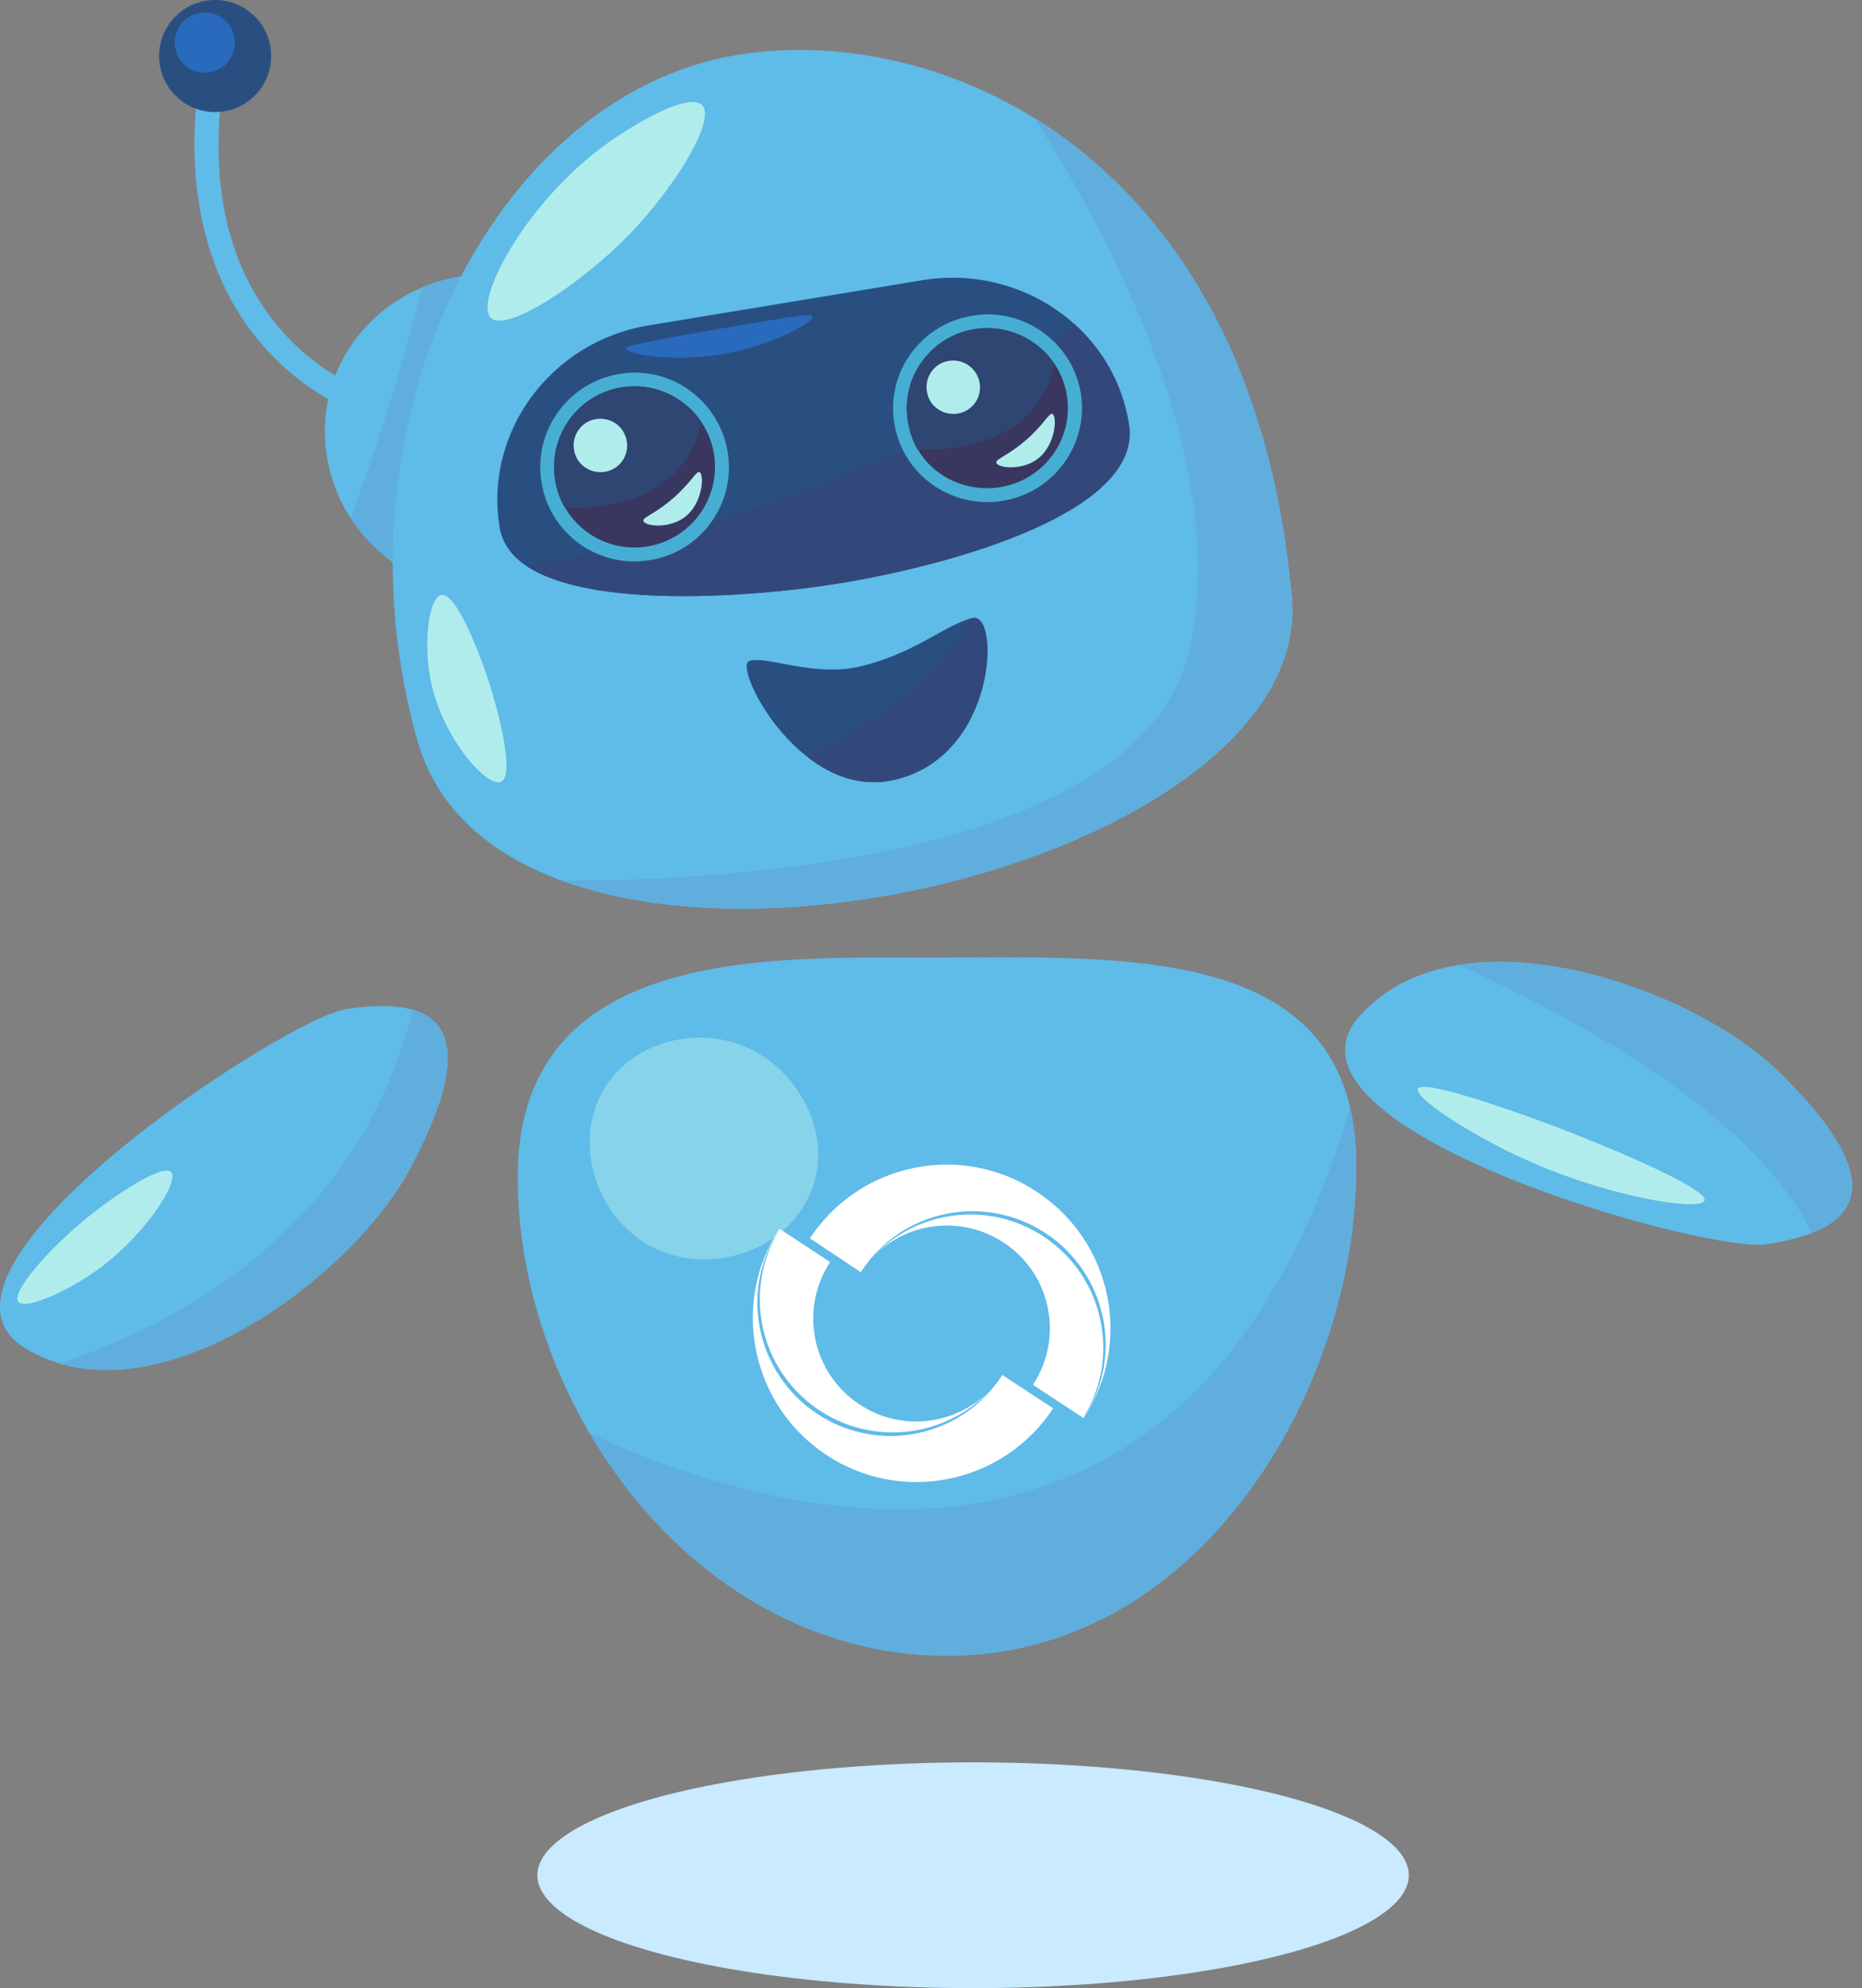 <?xml version="1.0" encoding="utf-8"?>
<!-- Generator: Adobe Illustrator 27.2.0, SVG Export Plug-In . SVG Version: 6.00 Build 0)  -->
<svg version="1.1" id="Layer_2_00000175288039534680357470000013146781903434643601_"
	 xmlns="http://www.w3.org/2000/svg" xmlns:xlink="http://www.w3.org/1999/xlink" x="0px" y="0px" viewBox="0 0 681.2 727.3"
	 style="enable-background:new 0 0 681.2 727.3;" xml:space="preserve">
<rect x="0" y="0" width="681.2" height="727.3" fill="#808080" stroke="none"/>
<style type="text/css">
	.st0{fill:#C9EAFF;}
	.st1{fill:#5FBBE8;}
	.st2{fill:#5FAEDE;}
	.st3{fill:#B1ECED;}
	.st4{opacity:0.5;fill:#B1ECED;}
	.st5{fill:#294F81;}
	.st6{fill:#33487A;}
	.st7{fill:#393760;}
	.st8{fill:#46AED2;}
	.st9{fill:#2F4572;}
	.st10{fill:#296ABD;}
	.st11{fill-rule:evenodd;clip-rule:evenodd;fill:#FFFFFF;}
	
.st0{transform-origin:center center;animation:shadow 1.1s ease-in-out 0s infinite alternate}
.robot{animation:robot_bounce 1.1s ease-in-out 0s infinite alternate}
@-webkit-keyframes robot_bounce{0%{transform:translateY(80px)}
100%{transform:translateY(30px)}
}
@-webkit-keyframes shadow{0%{transform:scale(1.05,1.05);}
100%{transform:scale(1,1);}
}
.army{transform-origin:center;animation:arm 1.1s ease-in-out 0s infinite alternate}
@-webkit-keyframes arm{0%{transform:rotate(0)}
100%{transform:rotate(-15deg);}
}

</style>
<ellipse class="st0" cx="356" cy="686" rx="159.4" ry="41.3"/>
<g class="robot">
	<g>
		<path class="st1" d="M151,369.4c19.4,5.7,14.9,28.5-1.2,58.5c-19.1,35.9-81.5,84.7-128,70.9h0c-4.2-1.3-8.3-3-12.3-5.4
			c-47.1-28.1,94.4-120.6,116.9-124.2C137.1,367.5,145.1,367.7,151,369.4L151,369.4z"/>
		<path class="st2" d="M151,369.4c19.4,5.7,14.9,28.5-1.2,58.5c-19.1,35.9-81.5,84.7-128,70.9C63.4,485,130.9,450.6,151,369.4
			L151,369.4z"/>
		<path class="st3" d="M31.7,445.6c10-8.2,27.9-20.1,30.9-16.8c3.1,3.3-9.1,22.5-26.1,35.1C25,472.4,9.1,479.4,6.7,476.2
			C3.9,472.6,18.6,456.2,31.7,445.6L31.7,445.6z"/>
	</g>
	<g>
		<path class="st1" d="M496.2,426.7c0,82.3-57.8,179-149.5,179c-56.9,0-103.7-34.8-131-81.4c-16.8-28.6-26.3-61.6-26.3-93.7
			c0-84.4,92.1-80.3,150.4-80.3c64,0,139.9-4.9,154.1,54.7C495.4,411.5,496.2,418.7,496.2,426.7L496.2,426.7z"/>
		<path class="st2" d="M496.2,426.7c0,82.3-57.8,179-149.5,179c-56.9,0-103.7-34.8-131-81.4c57,26.8,219.3,82.4,278.2-119.3
			C495.4,411.5,496.2,418.7,496.2,426.7L496.2,426.7z"/>
		<path class="st4" d="M221.2,398c-11.9,19.4-3.5,47.1,17,58c21.6,11.5,51.1,1.2,59.1-21.6c7.6-21.7-7.1-46-28.2-52.8
			C252.2,376.1,231.1,381.9,221.2,398L221.2,398z"/>
	</g>
	<g>
		<path class="st1" d="M143.7,205.7c-6.2-4.5-11.4-10-15.4-16.1c-9.1-14.1-12-31.7-7.1-48c5-16.6,17.4-29.8,33.2-36.4
			c4.5-1.9,9.2-3.2,14.2-4C190.6,163.8,143.7,205.7,143.7,205.7L143.7,205.7z"/>
		<path class="st2" d="M143.7,205.7c-6.2-4.5-11.4-10-15.4-16.1c4.7-12.6,9.3-25.9,13.6-39.9c4.8-15.4,8.9-30.3,12.5-44.6
			c4.5-1.9,9.2-3.2,14.2-4C160.3,136,152,170.9,143.7,205.7z"/>
		<path class="st1" d="M472.6,218.2c7.5,81.4-172.7,138.4-267,104c-26.2-9.6-45.8-26.2-52.9-51.3C120,155.4,180.2,34.8,269.7,20.1
			c32.5-5.4,72.6,0.8,108.7,23.1C424.6,71.8,464.3,126.8,472.6,218.2L472.6,218.2z"/>
		<path class="st1" d="M129.2,150.3c-0.7-0.2-17.7-6.2-33.2-24.1C81.8,109.9,66.2,80,72.6,30.5l8.8,1.1c-4.8,37,2.3,66.8,21,88.6
			c13.9,16.3,29.5,21.8,29.7,21.8L129.2,150.3L129.2,150.3z"/>
		<circle class="st5" cx="78.7" cy="20.5" r="20.5"/>
		<path class="st5" d="M413,155c2.7,16.1-13.4,29-35.3,38.7c-23,10.2-52.5,16.9-73.2,20.1c-29.7,4.6-87.7,8.9-111.5-6.5
			c-5.6-3.6-9.2-8.3-10.2-14.3c-2.9-17.5,1.8-34.5,11.7-47.9c9.9-13.4,25-23.2,43-26.1l100-16.5c20.9-3.4,41.1,3.1,55.5,16
			C403.3,127.7,410.6,140.4,413,155L413,155z"/>
		<path class="st6" d="M413,155c2.7,16.1-13.4,29-35.3,38.7c-23,10.2-52.5,16.9-73.2,20.1c-29.7,4.6-87.7,8.9-111.5-6.5
			c58.4-11.4,156.7-37.5,199.9-88.9C403.3,127.7,410.6,140.4,413,155z"/>
		<path class="st2" d="M472.6,218.2c7.5,81.4-172.7,138.4-267,104c54.2,0.1,214.4-6.6,230.1-86.9c13.6-69.1-30.8-150.9-57.3-192.2
			C424.6,71.7,464.3,126.8,472.6,218.2L472.6,218.2z"/>
		<path class="st3" d="M179.6,116.3c5.8,5.5,33-12.5,50.3-30.2c16.6-17,32.2-42.1,27-47.6c-4.7-4.9-25,6.5-37.5,16
			C191.5,75.7,173.3,110.3,179.6,116.3L179.6,116.3z"/>
		<path class="st3" d="M157.5,248.6c4.2,21.4,20.7,39.6,25.8,37.4c5.3-2.4-1.2-27.7-6.1-41.4c-1.4-3.9-10-28-15.8-26.9
			C157,218.5,154.8,234.7,157.5,248.6L157.5,248.6z"/>
		<g>
			<g>
				<path class="st7" d="M390.3,144.8c2.6,16.1-8.2,31.2-24.3,33.9c-12.4,2.1-24.3-4-30.3-14.2c-1.8-3-3-6.4-3.6-10.1
					c-2.6-16.1,8.2-31.2,24.3-33.9c11.8-1.9,23.2,3.4,29.4,12.7C388.1,136.6,389.6,140.5,390.3,144.8L390.3,144.8z"/>
				<path class="st8" d="M361.2,120c10,0,19.2,5.1,24.6,13.1c2.2,3.3,3.8,7.2,4.5,11.4c2.6,16-8.2,31-24.3,33.7
					c-1.6,0.3-3.2,0.4-4.8,0.4c-10.6,0-20.2-5.3-25.4-14.1c-1.8-3-3.1-6.8-3.7-10.4c-2.6-16,8.2-31,24.3-33.7
					C358,120.2,359.6,120,361.2,120L361.2,120L361.2,120z M361.3,115c-1.9,0-3.8,0.2-5.6,0.5c-9.1,1.5-17.1,6.4-22.5,13.9
					s-7.5,16.5-6,25.6c0.7,4.1,2.1,8.1,4.2,11.7c6.2,10.5,17.6,17,29.8,17c1.9,0,3.8-0.2,5.7-0.5c18.8-3.1,31.5-20.8,28.5-39.4
					c-0.8-4.8-2.6-9.3-5.3-13.4C383.6,120.8,372.9,115,361.3,115L361.3,115L361.3,115z"/>
			</g>
			<path class="st9" d="M385.8,133.2c-6.5,28.1-33.7,31.7-50,31.3c-1.8-3-3-6.4-3.6-10.1c-2.7-16.1,8.1-31.3,24.2-34
				C368.2,118.5,379.6,123.8,385.8,133.2L385.8,133.2z"/>
			<path class="st3" d="M358.4,140.1c0.9,5.3-2.7,10.4-8.1,11.2s-10.4-2.7-11.2-8.1c-0.9-5.3,2.7-10.4,8.1-11.2
				S357.5,134.8,358.4,140.1L358.4,140.1z"/>
			<path class="st3" d="M385,151.4c1.8,0.8,1.3,11.3-5.3,16.4c-5.8,4.5-14.7,3.4-15.2,1.5c-0.4-1.4,4-2.4,10.6-8.1
				C382,155.3,383.8,150.9,385,151.4L385,151.4z"/>
		</g>
		<g>
			<g>
				<path class="st7" d="M261.2,166c2.6,16.1-8.2,31.2-24.3,33.9c-12.4,2.1-24.3-4-30.3-14.2c-1.8-3-3-6.4-3.6-10.1
					c-2.6-16.1,8.2-31.2,24.3-33.9c11.8-1.9,23.2,3.4,29.4,12.8C259,157.9,260.5,161.8,261.2,166z"/>
				<path class="st8" d="M232.1,141.3c10,0,19.2,5.1,24.6,13.2c2.2,3.4,3.8,7.2,4.5,11.5c2.6,16.1-8.2,31.2-24.3,33.9
					c-1.6,0.3-3.2,0.4-4.8,0.4c-10.6,0-20.2-5.7-25.4-14.6c-1.8-3-3-6.4-3.6-10.1c-2.6-16.1,8.2-31.2,24.3-33.9
					C229,141.5,230.5,141.3,232.1,141.3L232.1,141.3L232.1,141.3z M232.2,136.3c-1.9,0-3.8,0.2-5.6,0.5
					c-18.8,3.1-31.6,20.9-28.5,39.7c0.7,4.2,2.1,8.1,4.2,11.8c6.2,10.6,17.6,17.1,29.8,17.1c1.9,0,3.8-0.2,5.7-0.5
					c9.1-1.5,17.1-6.4,22.4-13.9c5.4-7.5,7.5-16.6,6-25.7c-0.8-4.9-2.6-9.4-5.3-13.5C254.5,142.1,243.8,136.3,232.2,136.3
					L232.2,136.3L232.2,136.3z"/>
			</g>
			<path class="st9" d="M256.7,154.5c-6.5,28.1-33.6,31.7-50,31.3c-1.8-3-3-6.4-3.6-10.1c-2.7-16.1,8.1-31.3,24.2-34
				C239.1,139.8,250.4,145.1,256.7,154.5z"/>
			<path class="st3" d="M229.3,161.4c0.9,5.3-2.7,10.4-8.1,11.2s-10.4-2.7-11.2-8.1c-0.9-5.3,2.7-10.4,8.1-11.2
				S228.4,156,229.3,161.4L229.3,161.4z"/>
			<path class="st3" d="M255.9,172.7c1.8,0.8,1.3,11.3-5.3,16.4c-5.8,4.5-14.7,3.4-15.2,1.5c-0.4-1.4,4-2.4,10.6-8.1
				C252.9,176.5,254.7,172.2,255.9,172.7L255.9,172.7z"/>
		</g>
		<path class="st10" d="M297.2,115.8c0.6,1.9-11.7,8.6-25.1,12.1c-21.6,5.6-42.9,2-43-0.5c-0.1-1.1,13.8-3.6,41.6-8.4
			C293,115.2,296.9,114.8,297.2,115.8z"/>
		<path class="st10" d="M64.6,19.3C66.6,25,72.9,28,78.6,26s8.7-8.4,6.7-14.1S77,3.2,71.2,5.2S62.5,13.6,64.6,19.3z"/>
		<g>
			<path class="st5" d="M327.1,285.3c-12.3,2.8-23.4-1.7-32.2-8.8c-15.9-12.6-24.7-33.3-20.8-34.7c6-2.1,23.4,5.9,40.1,2.1
				c19.2-4.3,30.7-14.6,40.4-17.5c0.4-0.1,0.9-0.2,1.3-0.3C365.9,223.9,364.8,276.8,327.1,285.3L327.1,285.3z"/>
			<path class="st6" d="M327.1,285.3c-12.3,2.8-23.4-1.7-32.2-8.8c16-7.1,46.7-23.6,59.7-50.1c0.4-0.1,0.9-0.2,1.3-0.3
				C365.9,223.9,364.8,276.8,327.1,285.3L327.1,285.3z"/>
		</g>
	</g>
	<g>
		<path class="st11" d="M396.4,518.9l-0.1-0.1c0.1-0.1,0.1-0.2,0.2-0.2c14.8-22.5,8.5-52.7-14-67.5c-22.5-14.8-52.7-8.5-67.4,14
			c-0.1,0.1-0.1,0.2-0.2,0.3L296.3,453c18.2-27.6,55.3-35.3,82.9-17.1C406.9,454.1,414.6,491.2,396.4,518.9z"/>
		<path class="st11" d="M319.6,459.5c15.9-16.8,42.1-20.4,62.1-7.2c22.1,14.5,28.5,44.1,14.6,66.4l-18.4-12.1
			c11.4-17.4,6.6-40.7-10.8-52.1C351.8,444.5,331.9,447,319.6,459.5z"/>
		<path class="st11" d="M285.1,449.8c-14.8,22.5-8.5,52.7,14,67.5c22.5,14.8,52.7,8.5,67.4-14c0.1-0.1,0.1-0.2,0.2-0.3l18.6,12.2
			c-18.2,27.6-55.3,35.3-82.9,17.1c-27.6-18.2-35.3-55.3-17.2-83l0.1,0.1C285.2,449.7,285.1,449.7,285.1,449.8z"/>
		<path class="st11" d="M362,508.8c-15.9,16.8-42.1,20.4-62.1,7.2c-22.1-14.5-28.5-44.1-14.6-66.4l18.4,12.1
			c-11.4,17.4-6.6,40.7,10.8,52.1C329.8,523.9,349.6,521.3,362,508.8z"/>
	</g>
</g>
<g class="army">
	<path class="st1" d="M650.9,392.2c27,26.5,37.8,48.7,11.9,58.9c-4.5,1.7-10,3.1-16.7,4.1c-22.6,3.3-185.2-42.6-148.7-83.5
		c9.4-10.6,22.1-16.4,36.3-18.7C574.5,346.5,627.5,369.1,650.9,392.2L650.9,392.2z"/>
	<path class="st2" d="M650.9,392.2c27,26.5,37.8,48.7,11.9,58.9c-9.1-19.6-37.8-56.4-129.1-98.1
		C574.5,346.5,627.4,369.1,650.9,392.2z"/>
	<path class="st3" d="M560.8,409.1c24.1,8.7,64.3,25.6,62.8,30.1c-1.4,4.1-36.8-1.3-69.2-16.7c-18.1-8.6-37.1-21.1-35.7-24.2
		C520.4,394.6,553.3,406.4,560.8,409.1L560.8,409.1z"/>
</g>
</svg>
